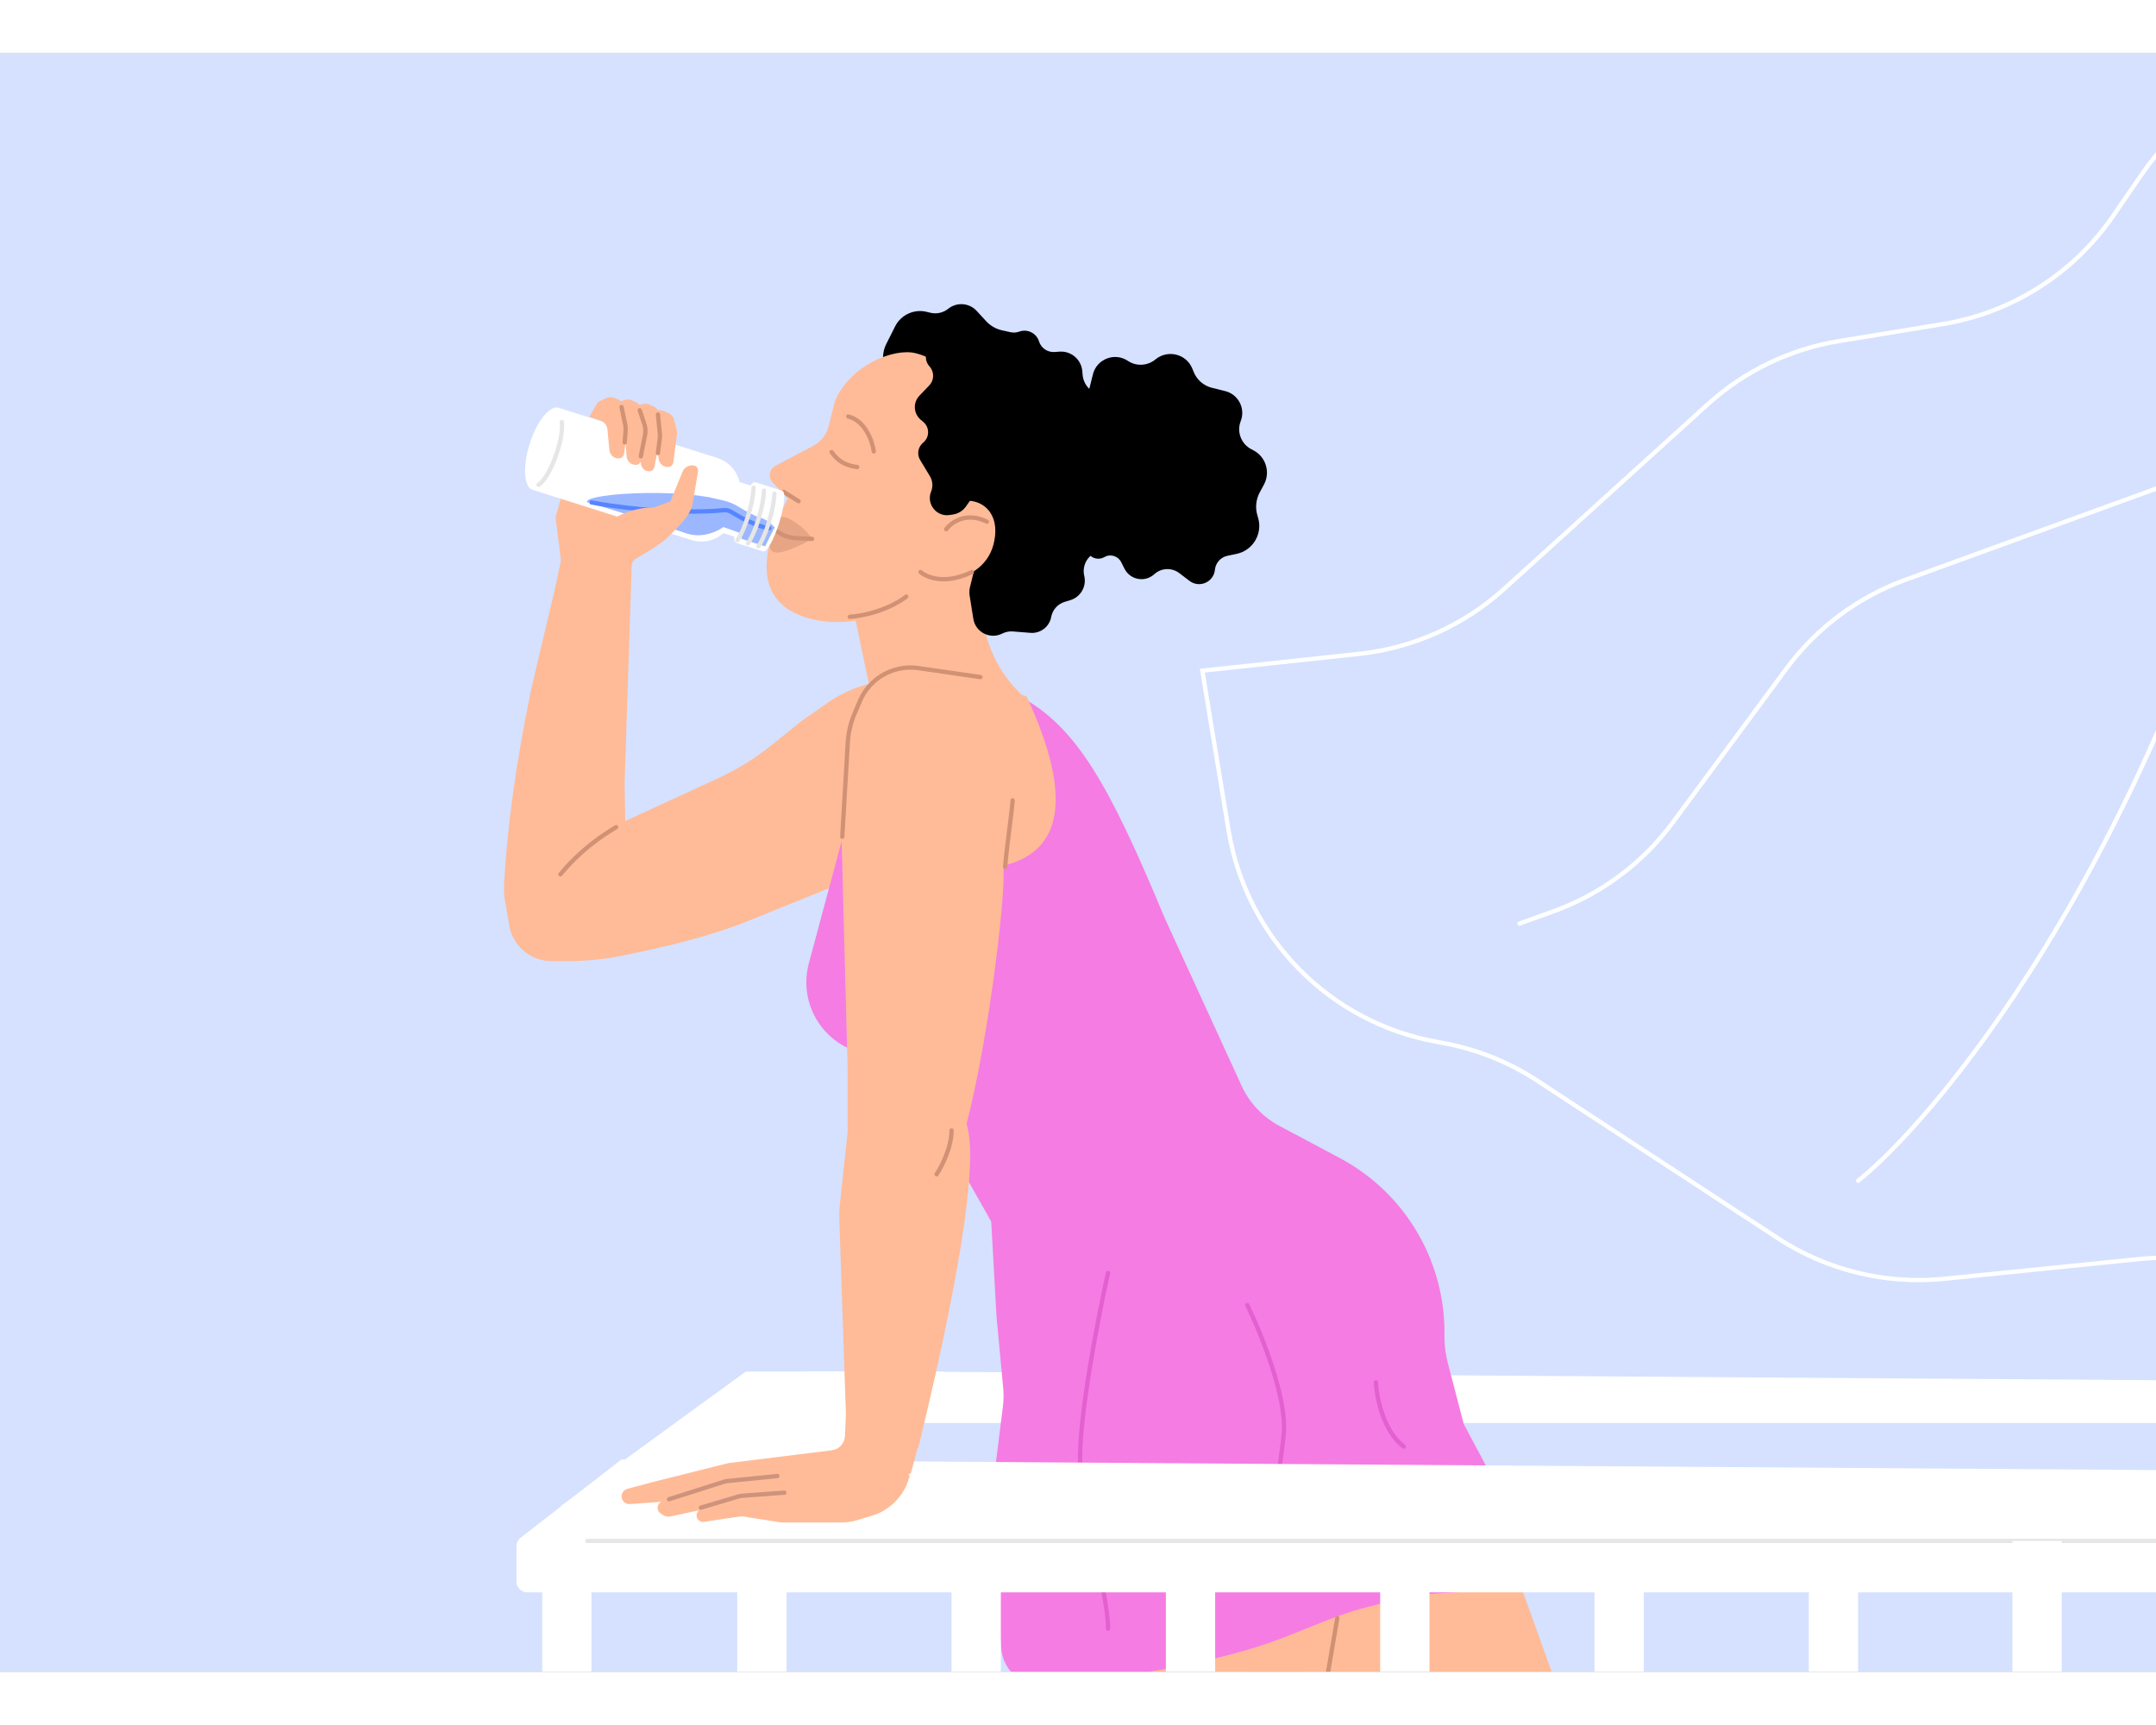 <?xml version="1.0" encoding="utf-8"?>
<svg xmlns="http://www.w3.org/2000/svg" fill="none" height="8" viewBox="0 0 1006 755" width="10">
<rect x="0" y="0" width="1006" height="755" fill="#333333" stroke="none"/>
<g clip-path="url(#clip0_4880_5078)">
<rect fill="#D5E1FF" height="755" transform="matrix(-1 0 0 1 1006 0)" width="1006"/>
<path d="M423 615L1145 620V639H374V615H423Z" fill="white"/>
<path d="M1191 -30L1062.8 9.681C1037.02 17.66 1014.68 34.095 999.397 56.332L985.975 75.855C967.464 102.78 938.774 120.992 906.531 126.286L857.934 134.265C835.131 138.008 813.893 148.257 796.773 163.779L701.956 249.747C683.138 266.808 659.393 277.458 634.137 280.164L561 288L573.268 362.549C581.503 412.593 620.31 452.056 670.209 461.129L673.076 461.65C688.865 464.521 703.918 470.529 717.344 479.32L829.451 552.724C852.451 567.783 879.924 574.489 907.275 571.719L998.212 562.51C1014.56 560.854 1031.08 562.575 1046.74 567.565L1178.81 609.653C1196.05 615.146 1214.3 616.671 1232.21 614.112L1289 606" stroke="white" stroke-linecap="round" stroke-width="2"/>
<path d="M347.776 615.163L262.141 677.443C261.467 677.933 261.814 679 262.648 679H358.707C358.897 679 359.082 678.937 359.232 678.821L439.999 616.543C440.65 616.041 440.295 615 439.473 615H348.276C348.097 615 347.922 615.057 347.776 615.163Z" fill="white"/>
<path d="M741.498 802C725.062 761.539 705.998 699 681 644L563.932 724.879L664.529 895.419L780.168 843.461L741.498 802Z" fill="#FFBB97"/>
<path d="M599 838C605.4 794.8 611 698.667 613 656L473 676V874L599 888V838Z" fill="#FFBB97"/>
<path d="M405.5 294.5L398.5 261L460 233L458.342 249.947C456.548 268.288 463.282 286.436 476.606 299.168L478 300.5L405.5 294.5Z" fill="#FFBB97"/>
<path d="M420.44 292.231L424.548 292.231L453.881 365.275L432.065 378.341C425.478 382.286 417.874 384.203 410.204 383.854C404.485 383.593 398.792 384.587 393.495 386.76C384.334 390.516 368.06 397.158 348.504 405C326.422 413.855 298.05 419.585 284.07 422.074C278.694 423.031 273.247 421.182 269.438 417.269C266.692 414.448 265.01 410.762 264.678 406.839L264.074 399.708C263.106 388.259 267.511 377.009 275.998 369.263L279.237 366.307C282.723 363.124 286.679 360.499 290.966 358.523L335.076 338.19C343.994 334.079 352.374 328.889 360.028 322.736L374.004 311.5L386.023 303.083C396.11 296.019 408.126 292.231 420.44 292.231Z" fill="#FFBB97"/>
<path d="M377.392 424.595L393 366.5C409.667 338.333 449.6 285.6 476 300C502.4 314.4 517.5 341 543.5 403.5L579.369 481.719C583.021 489.685 589.189 496.231 596.924 500.351L625.182 515.402C629.056 517.465 632.777 519.802 636.317 522.395C660.004 539.747 674 567.35 674 596.712V598.824C674 602.924 674.524 607.008 675.559 610.976L683 639.5L706.207 683.012C706.735 684.002 707.178 685.035 707.533 686.1L715.425 709.774C716.469 712.906 714.244 716.173 710.946 716.348L672.838 718.371C664.965 718.789 657.153 719.982 649.514 721.933L637.818 724.919C622.102 728.931 607.296 736.342 591.974 741.661C563.761 751.456 520.416 758.283 488.768 761.934C477.647 763.217 467.882 754.831 467.129 743.661L462.759 678.836C462.587 676.285 462.66 673.722 462.977 671.185L467.959 631.332C468.318 628.453 468.364 625.543 468.094 622.653L465 589.5L462.5 545L447.5 518.5C436.7 513.3 422.333 481.833 413.5 471L398.094 465.131C387.978 461.277 380.306 452.831 377.441 442.392C375.843 436.569 375.826 430.426 377.392 424.595Z" fill="#F57CE3"/>
<path d="M443.264 287.817L479 300C506.2 358.4 487.333 374.5 468 379C470 386.2 462 457 451 499.5C458.5 522 439 607.333 428.5 650.5L395.5 658L391.645 544.756C391.548 541.922 391.653 539.085 391.958 536.266L395.5 503.5V473.5L391.67 327.977C391.558 323.685 392.113 319.402 393.318 315.281L393.845 313.479C398.183 298.638 410.972 287.827 426.328 286.02C432.037 285.349 437.824 285.963 443.264 287.817Z" fill="#FFBB97"/>
<path d="M469 379.5C469.833 369.333 472.1 354.5 472.5 348.5" stroke="#D19174" stroke-linecap="round" stroke-width="2"/>
<path d="M393 365.5L395.597 321.35C395.864 316.817 396.909 312.364 398.687 308.186L401.255 302.15C404.259 295.09 410.265 289.746 417.625 287.581V287.581C421.167 286.539 424.891 286.274 428.545 286.804L457.5 291" stroke="#D19174" stroke-linecap="round" stroke-width="2"/>
<path d="M437 523C439.333 519.5 444 510.5 444 502.5" stroke="#D19174" stroke-linecap="round" stroke-width="2"/>
<path d="M257.326 423.5L265.452 423.5C274.122 423.5 282.767 422.56 291.236 420.697L303.496 418L291.795 361.059L291.441 340.562L294.889 235.072L263.996 228.5L247.996 296C240.062 334.339 236.627 362.572 235.215 387.292C235.047 390.225 235.235 393.165 235.737 396.06L237.62 406.917C239.282 416.501 247.599 423.5 257.326 423.5Z" fill="#FFBB97"/>
<path d="M261.5 383C263.5 380.667 271.5 370.5 287.5 361" stroke="#D19174" stroke-linecap="round" stroke-width="2"/>
<path d="M624 730L618 765" stroke="#D19174" stroke-linecap="round" stroke-width="2"/>
<path d="M454.16 263.805L452.452 253.107C452.23 251.716 452.288 250.295 452.622 248.928L454.146 242.694C455.141 238.626 451.804 234.801 447.639 235.234C444.823 235.527 442.18 233.828 441.276 231.145L412.763 146.5C411.552 142.907 411.83 138.979 413.533 135.592L417.653 127.398C420.39 121.956 426.531 119.135 432.443 120.604L434.027 120.998C436.975 121.731 440.096 121.046 442.466 119.147C446.46 115.946 452.25 116.384 455.718 120.148L460.154 124.964C462.121 127.1 464.697 128.581 467.533 129.207L471.535 130.091C472.861 130.384 474.244 130.296 475.522 129.838L475.622 129.802C479.423 128.439 483.595 130.513 484.802 134.366C485.789 137.514 488.812 139.569 492.103 139.328L494.358 139.163C499.805 138.764 504.558 142.827 505.011 148.27L505.156 150.001C505.459 153.65 507.692 156.858 511.008 158.411C515.433 160.482 517.773 165.395 516.594 170.136L515.388 174.987C514.47 178.68 515.073 182.588 517.063 185.832L520.317 191.14C522.571 194.814 521.738 199.591 518.374 202.287C515.425 204.65 514.376 208.668 515.794 212.171L518.393 218.593C520.59 224.023 517.945 230.204 512.5 232.364L511.679 232.69C507.273 234.437 504.82 239.156 505.92 243.766C507.091 248.672 504.238 253.641 499.41 255.104L496.802 255.895C493.548 256.881 491.115 259.6 490.496 262.943C489.648 267.523 485.478 270.722 480.836 270.355L472.629 269.707C470.912 269.572 469.191 269.912 467.655 270.69C461.986 273.562 455.162 270.081 454.16 263.805Z" fill="black"/>
<path d="M389.897 161.572C397.142 145.255 417.26 137.417 427.116 139.867C457.24 147.357 451.022 190.236 444.147 210.74C453.551 205.081 467.989 211.336 463.62 228.909C460.853 240.037 450.818 244.57 443.229 245.981C439.841 246.61 436.53 247.8 433.755 249.842C421.519 258.847 397.865 270.424 375.202 262.903C347.004 253.544 359.465 222.561 367.602 207.702L360.546 200.278C358.265 197.878 358.904 193.964 361.83 192.415L379.531 183.041C383.096 181.153 385.689 177.837 386.663 173.922L389.259 163.481C389.421 162.829 389.625 162.186 389.897 161.572Z" fill="#FFBB97"/>
<path d="M509.952 149.762L507.252 160.622L497.588 209.67C496.892 213.204 497.565 216.871 499.472 219.927L507.707 233.127C509.312 235.701 512.671 236.536 515.295 235.014C518.092 233.391 521.678 234.458 523.134 237.345L524.688 240.43C527.308 245.628 534.138 246.94 538.497 243.084L538.709 242.897C541.959 240.022 546.786 239.843 550.24 242.469L555.029 246.111C559.645 249.621 566.321 246.705 566.884 240.934C567.198 237.715 569.566 235.071 572.732 234.405L576.991 233.509C584.622 231.905 589.255 224.125 587.03 216.651L586.708 215.569C585.633 211.959 586.037 208.071 587.83 204.759L589.749 201.216C592.874 195.445 590.669 188.233 584.852 185.195L583.843 184.669C579.101 182.192 576.983 176.543 578.927 171.559C581.227 165.667 577.826 159.095 571.688 157.569L565.473 156.024C561.664 155.077 558.531 152.376 557.032 148.749L556.294 146.964C553.482 140.158 544.791 138.097 539.119 142.794C535.471 145.815 530.219 146.115 526.289 143.472C520.136 139.334 511.742 142.566 509.952 149.762Z" fill="black"/>
<path d="M422.867 253.428C419.525 256.151 409.578 261.852 396.529 262.873" stroke="#D19174" stroke-linecap="round" stroke-width="2"/>
<path d="M443.186 215.373L444.809 215.109C447.193 214.722 449.318 213.387 450.703 211.409L465.883 189.73C467.945 186.784 468.33 182.978 466.9 179.679L449.599 139.783C448.161 136.467 444.722 134.483 441.131 134.898L437.759 135.288C432.525 135.893 430.174 142.17 433.724 146.064C436.012 148.575 435.967 152.429 433.619 154.885L428.998 159.72C425.946 162.913 426.203 168.014 429.56 170.885L430.865 172C433.834 174.538 433.78 179.147 430.751 181.614C428.335 183.582 427.734 187.028 429.34 189.698L433.902 197.279C435.205 199.443 435.412 202.094 434.462 204.435C432.108 210.235 437.007 216.378 443.186 215.373Z" fill="black"/>
<path d="M407.715 185.698C407.082 181.098 403.807 171.398 395.774 169.401" stroke="#D19174" stroke-linecap="round" stroke-width="2"/>
<path d="M372.618 208.953L365.711 204.57" stroke="#D19174" stroke-linecap="round" stroke-width="2"/>
<path d="M362.601 217.119C365.608 213.602 375.781 221.285 378.925 226.509C375.791 228.395 365.383 233.804 361.367 232.806C357.35 231.807 359.684 225.279 361.353 222.14L362.601 217.119Z" fill="#D19174" opacity="0.5"/>
<path d="M378.922 226.512L371.524 226.169C367.779 225.996 364.199 224.579 361.349 222.143V222.143" stroke="#D19174" stroke-linecap="round" stroke-width="2"/>
<path d="M388 186C389.5 187.833 392 192 400 193" stroke="#D19174" stroke-linecap="round" stroke-width="2"/>
<path d="M429.5 242C431.667 243.833 440 248.5 453.5 242" stroke="#D19174" stroke-linecap="round" stroke-width="2"/>
<path d="M441.5 222C443.833 218.833 450.9 213.7 460.5 218.5" stroke="#D19174" stroke-linecap="round" stroke-width="2"/>
<path d="M261.757 236.519L259.229 248.738L278.751 257.025L295.852 230.832L305.298 205.709L281.141 189.03L279.239 182.575L272.333 184.606C271.299 184.91 270.391 185.541 269.744 186.403L266.81 190.315C266.433 190.817 266.155 191.385 265.988 191.99L259.229 216.575L261.757 236.519Z" fill="#FFBB97"/>
<path d="M354.303 202.898L346.768 226.74L337.562 223.831C333.584 227.343 327.99 228.754 322.649 227.067L248.564 203.655L248.544 203.648C244.432 202.349 243.808 192.723 247.15 182.148C250.492 171.573 256.534 164.053 260.645 165.353L334.751 188.771C340.092 190.459 343.859 194.829 345.096 199.989L354.303 202.898Z" fill="white"/>
<path clip-rule="evenodd" d="M356.093 232.36C356.049 232.346 356.007 232.328 355.967 232.305C355.91 232.297 355.853 232.284 355.796 232.266L343.733 228.454C343.677 228.436 343.623 228.414 343.572 228.389C343.526 228.384 343.481 228.375 343.437 228.361C341.793 227.841 342.461 221.087 344.929 213.275C347.398 205.463 350.732 199.552 352.377 200.072C352.42 200.085 352.462 200.103 352.501 200.125C352.559 200.134 352.616 200.147 352.673 200.165L364.736 203.977C364.793 203.995 364.847 204.017 364.898 204.043C364.944 204.047 364.989 204.057 365.032 204.07C366.677 204.59 366.009 211.344 363.54 219.156C361.072 226.968 357.737 232.879 356.093 232.36Z" fill="white" fill-rule="evenodd"/>
<path d="M262.181 171.978C263.061 180.853 256.442 198.003 251.308 201.294" stroke="#E6E6E6" stroke-linecap="round" stroke-width="2"/>
<path d="M337.5 210.5L274 209.5C286.5 213 313.3 221.6 320.5 224C327.7 226.4 334.833 223 337.5 221L346 224V226.5L357 230L361.5 221L347.5 215.5L337.5 210.5Z" fill="#9BB7FF"/>
<path d="M330.501 207C307 203 271.499 206 274 209.5L311.001 214H335.501L354.501 223L361.501 221.5C360.834 220.333 358.501 217.7 354.501 216.5C351.697 215.659 347.746 213.458 344.716 211.586C342.561 210.254 340.232 209.212 337.762 208.65L330.501 207Z" fill="#9BB7FF"/>
<path d="M276 209.5C285.167 211.333 309.4 214.7 333 213.5L337.969 213.118C338.967 213.041 339.964 213.265 340.833 213.762L346.5 217C349.5 218.5 356.2 221.5 359 221.5" stroke="#5685FF" stroke-linecap="round" stroke-width="2"/>
<path d="M294.517 238.993L293.27 245.019L272.344 244.712L280.146 222.404C282.554 218.977 291.446 211.994 305.292 211.792L312.8 209.022L318.498 195.15C319.368 193.033 321.622 191.836 323.863 192.3C325.116 192.559 325.939 193.763 325.726 195.025L323.071 210.754C323.016 211.084 322.93 211.409 322.805 211.72C320.407 217.682 316.099 221.013 312.371 225.025C309.053 228.594 301.604 232.865 296.91 235.629C295.67 236.36 294.809 237.584 294.517 238.993Z" fill="#FFBB97"/>
<path d="M290.671 161.952L287 163.672V171.155L288.686 172.024C290.218 172.813 291.235 174.336 291.378 176.054L292.378 188.085C292.562 190.298 294.412 192 296.633 192C297.938 192 299.035 191.018 299.179 189.721L300.91 174.102C300.97 173.566 300.942 173.024 300.828 172.497L299.47 166.195C299.129 164.612 298.042 163.293 296.555 162.654L294.766 161.886C293.454 161.322 291.964 161.347 290.671 161.952Z" fill="#FFBB97"/>
<path d="M282.791 160.901L279 162.685L275 169.5L280.12 171.292C281.965 171.938 283.265 173.6 283.447 175.546L284.338 185.083C284.545 187.303 286.408 189 288.638 189C289.945 189 291.047 188.026 291.209 186.729L292.883 173.287C292.96 172.669 292.921 172.042 292.768 171.438L291.05 164.677C290.647 163.092 289.496 161.805 287.966 161.229L286.683 160.745C285.418 160.269 284.014 160.325 282.791 160.901Z" fill="#FFBB97"/>
<path d="M299.024 163.85L295 165.581V172.806L299 174.871V190.998C299 193.208 300.792 195 303.002 195C304.16 195 305.153 194.173 305.363 193.035L308.799 174.41C308.932 173.694 308.906 172.957 308.723 172.252L307.613 167.954C307.226 166.457 306.168 165.223 304.748 164.612L302.976 163.85C301.714 163.307 300.286 163.307 299.024 163.85Z" fill="#FFBB97"/>
<path d="M305.687 166.936L302 168.647V176.059L306.148 178.176L307.295 189.102C307.527 191.317 309.395 193 311.624 193C312.939 193 314.05 192.021 314.215 190.716L315.879 177.545C315.959 176.913 315.917 176.271 315.756 175.655L314.547 171.023C314.155 169.525 313.091 168.292 311.666 167.686L309.749 166.87C308.447 166.316 306.971 166.34 305.687 166.936Z" fill="#FFBB97"/>
<path d="M290 165L291.711 173.127C291.903 174.038 291.966 174.971 291.9 175.9L291.5 181.5" stroke="#D19174" stroke-linecap="round" stroke-width="2"/>
<path d="M298.5 166.5L300.66 172.981C301.211 174.632 301.32 176.398 300.979 178.104L299 188" stroke="#D19174" stroke-linecap="round" stroke-width="2"/>
<path d="M307 168.5L307.888 177.381C307.962 178.125 307.953 178.874 307.86 179.616L307 186.5" stroke="#D19174" stroke-linecap="round" stroke-width="2"/>
<path d="M582 584C588.333 597 600.6 627.2 599 644C597 665 591 687 599 710" stroke="#E260D0" stroke-linecap="round" stroke-width="2"/>
<path d="M642 620C642.333 627 645.4 642.8 655 650" stroke="#E260D0" stroke-linecap="round" stroke-width="2"/>
<path d="M517.002 569C512.336 590 503.202 637.2 504.002 658C505.002 684 517.002 717 517.002 735" stroke="#E260D0" stroke-linecap="round" stroke-width="2"/>
<path d="M290 656L1012 661V718H246C243.239 718 241 715.761 241 713V696.45C241 694.904 241.715 693.446 242.936 692.499L290 656Z" fill="white"/>
<path d="M274 694H1011" stroke="#E6E6E6" stroke-linecap="round" stroke-width="2"/>
<path d="M351.633 202.639C351.633 202.639 351.572 207.684 349.03 215.896C346.487 224.107 344.052 227.123 344.052 227.123" stroke="#E6E6E6" stroke-linecap="round" stroke-width="2"/>
<path d="M361.328 205.44C361.328 205.44 361.291 210.486 358.786 218.709C356.282 226.932 353.861 229.959 353.861 229.959" stroke="#E6E6E6" stroke-linecap="round" stroke-width="2"/>
<path d="M356.469 204C356.469 204 356.431 209.046 353.927 217.269C351.422 225.492 349.001 228.519 349.001 228.519" stroke="#E6E6E6" stroke-linecap="round" stroke-width="2"/>
<path d="M424.252 664.403L424.5 663.5L403.643 655.314L360 672L344 673.5L327.056 679.286C325.232 679.909 324.454 682.062 325.459 683.707C326.09 684.739 327.278 685.294 328.475 685.116L346 682.5L364.5 685.41H392.614C395.138 685.41 397.648 685.04 400.064 684.311L406.833 682.268C415.326 679.706 421.905 672.958 424.252 664.403Z" fill="#FFBB97"/>
<path d="M396.42 676.982L425 662.5L430 644L395.013 628L394.271 645.058C394.122 648.488 391.518 651.31 388.11 651.732L339.839 657.721L306.131 666.148L292.711 669.726C290.388 670.346 289.306 673.017 290.543 675.078C291.243 676.246 292.541 676.921 293.899 676.824L308.539 675.778C306.393 676.851 306.207 679.842 308.203 681.173L309.311 681.911C310.357 682.608 311.64 682.853 312.869 682.59L327.801 679.39L338.963 677.36C340.347 677.109 341.75 676.982 343.157 676.982H396.42Z" fill="#FFBB97"/>
<path d="M312.149 674.575L338.634 666.149L362.711 663.741" stroke="#CE937D" stroke-linecap="round" stroke-linejoin="round" stroke-width="2"/>
<path d="M366 671.5L346.04 672.96C345.681 672.987 345.326 673.052 344.981 673.154L327 678.5" stroke="#CE937D" stroke-linecap="round" stroke-linejoin="round" stroke-width="2"/>
<rect fill="white" height="94" width="23" x="253" y="713"/>
<rect fill="white" height="94" width="23" x="344" y="713"/>
<rect fill="white" height="94" width="23" x="444" y="713"/>
<rect fill="white" height="94" width="23" x="544" y="713"/>
<rect fill="white" height="94" width="23" x="644" y="713"/>
<rect fill="white" height="94" width="23" x="744" y="713"/>
<rect fill="white" height="94" width="23" x="844" y="713"/>
<rect fill="white" height="94" width="23" x="939" y="694"/>
<path d="M867 526C893 505.333 958.6 431.6 1013 302" stroke="white" stroke-linecap="round" stroke-width="2"/>
<path d="M1009 202L889.019 245.629C866.833 253.697 847.52 268.129 833.496 287.119L780.629 358.711C766.527 377.807 747.078 392.292 724.743 400.333L709 406" stroke="white" stroke-linecap="round" stroke-width="2"/>
</g>
<defs>
<clipPath id="clip0_4880_5078">
<rect fill="white" height="755" transform="matrix(-1 0 0 1 1006 0)" width="1006"/>
</clipPath>
</defs>
</svg>